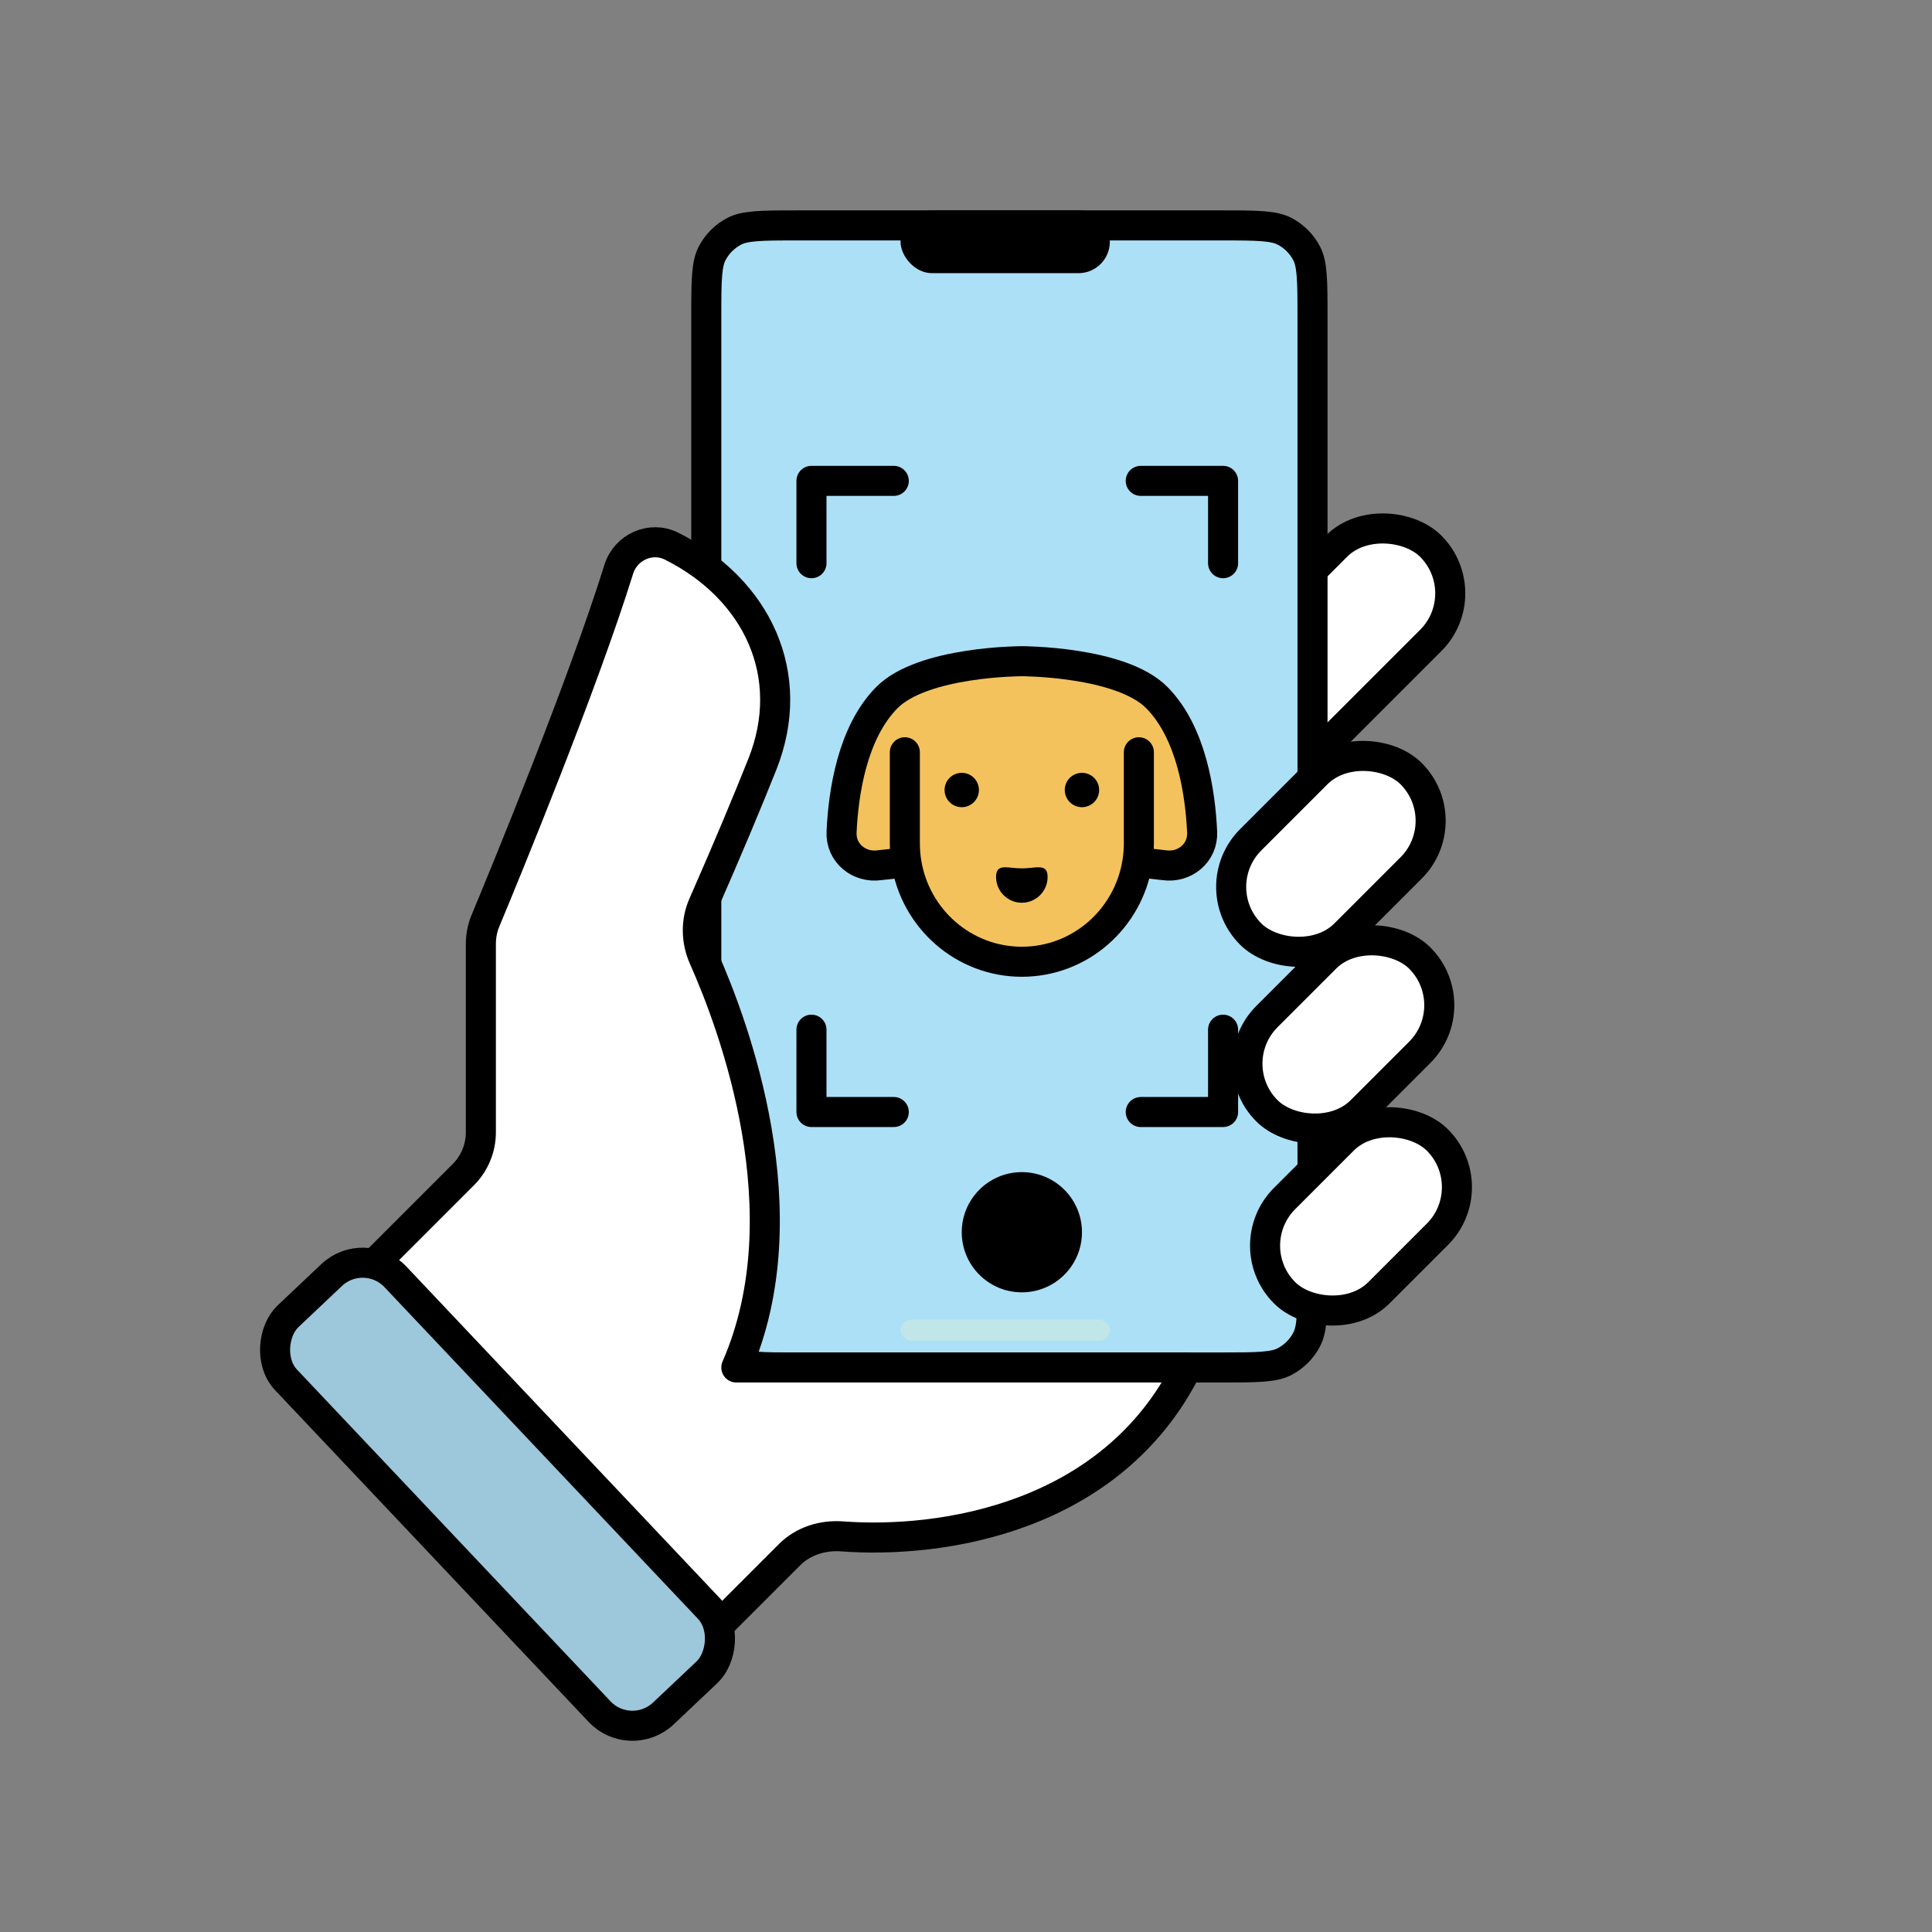 <svg xmlns="http://www.w3.org/2000/svg" width="203" height="203" viewBox="0 0 203 203" fill="none"><rect x="0" y="0" width="203" height="203" fill="#808080" stroke="none"/><rect x="119.269" y="78.543" width="36.921" height="14.011" rx="7.005" transform="rotate(-45 119.269 78.543)" fill="white" stroke="black" stroke-width="3.158"></rect><path d="M74.21 33.365C74.21 31.369 74.211 29.966 74.3 28.872C74.388 27.796 74.554 27.158 74.805 26.665C75.328 25.637 76.163 24.802 77.19 24.279C77.683 24.028 78.321 23.863 79.397 23.775C80.492 23.685 81.894 23.684 83.891 23.684H128.228C130.225 23.684 131.627 23.685 132.722 23.775C133.797 23.863 134.436 24.028 134.929 24.279C135.956 24.802 136.791 25.637 137.314 26.665C137.565 27.158 137.731 27.796 137.818 28.872C137.908 29.966 137.909 31.369 137.909 33.365V134.003C137.909 136 137.908 137.402 137.818 138.497C137.731 139.573 137.565 140.211 137.314 140.704C136.791 141.731 135.956 142.566 134.929 143.089C134.436 143.34 133.797 143.506 132.722 143.594C131.627 143.683 130.225 143.684 128.228 143.684H83.891C81.894 143.684 80.492 143.683 79.397 143.594C78.321 143.506 77.683 143.34 77.19 143.089C76.163 142.566 75.328 141.731 74.805 140.704C74.554 140.211 74.388 139.573 74.3 138.497C74.211 137.402 74.21 136 74.21 134.003V33.365Z" fill="#ACE0F7" stroke="black" stroke-width="3.158"></path><rect x="94.622" y="22.105" width="21.992" height="6.598" rx="3.299" fill="black"></rect><rect x="94.622" y="138.665" width="21.992" height="2.199" rx="1.1" fill="#C0E6E7"></rect><path d="M48.679 123.426L39.474 132.632L75.789 170.526L82.965 163.351C84.407 161.909 86.451 161.28 88.485 161.432C98.907 162.206 116.793 159.573 124.737 143.684H77.368C84.461 127.473 77.127 107.807 73.948 100.659C73.158 98.886 73.096 96.854 73.877 95.076C76.516 89.07 78.543 84.218 80.1 80.308C83.829 70.945 79.569 61.89 70.554 57.382C68.379 56.295 65.742 57.488 65.018 59.81C61.199 72.066 53.079 91.769 51.013 96.731C50.689 97.508 50.526 98.328 50.526 99.17V118.963C50.526 120.638 49.864 122.242 48.679 123.426Z" fill="white" stroke="black" stroke-width="3.158" stroke-linecap="round" stroke-linejoin="round"></path><rect x="128.169" y="111.764" width="22.704" height="14.011" rx="7.005" transform="rotate(-45 128.169 111.764)" fill="white" stroke="black" stroke-width="3.158"></rect><rect x="126.461" y="93.191" width="23.837" height="14.011" rx="7.005" transform="rotate(-45 126.461 93.191)" fill="white" stroke="black" stroke-width="3.158"></rect><rect x="130.023" y="130.883" width="22.704" height="14.011" rx="7.005" transform="rotate(-45 130.023 130.883)" fill="white" stroke="black" stroke-width="3.158"></rect><path d="M107.368 69.474C107.368 69.474 107.368 69.474 107.368 69.474C107.368 69.474 96.965 69.474 93.181 73.302C89.542 76.983 88.615 83.295 88.425 87.428C88.323 89.629 90.269 91.221 92.424 90.909L95.23 90.599C96.17 96.525 101.247 101.053 107.369 101.053C113.495 101.053 118.573 96.52 119.508 90.589L122.313 90.909C124.468 91.221 126.413 89.629 126.312 87.428C126.121 83.295 125.195 76.983 121.555 73.302C117.771 69.474 107.368 69.474 107.368 69.474Z" fill="#F3C25D"></path><path d="M95.074 79.043V88.612C95.074 89.288 95.127 89.952 95.23 90.599M119.663 79.043V88.612C119.663 89.285 119.61 89.945 119.508 90.589M95.23 90.599C96.17 96.525 101.247 101.053 107.369 101.053C113.495 101.053 118.573 96.52 119.508 90.589M95.23 90.599L92.424 90.909C90.269 91.221 88.323 89.629 88.425 87.428C88.615 83.295 89.542 76.983 93.181 73.302C96.965 69.474 107.368 69.474 107.368 69.474C107.368 69.474 107.368 69.474 107.368 69.474C107.368 69.474 117.771 69.474 121.555 73.302C125.195 76.983 126.121 83.295 126.312 87.428C126.413 89.629 124.468 91.221 122.313 90.909L119.508 90.589" stroke="black" stroke-width="3.158" stroke-linecap="round" stroke-linejoin="round"></path><rect x="38.292" y="130.716" width="57.419" height="15.79" rx="4.737" transform="rotate(46.614 38.292 130.716)" fill="#9DC7DB" stroke="black" stroke-width="3.158"></rect><circle cx="101.053" cy="83.008" r="1.805" fill="black"></circle><circle cx="113.684" cy="83.008" r="1.805" fill="black"></circle><path d="M110.074 92.146C110.074 93.641 108.862 94.853 107.367 94.853C105.872 94.853 104.66 93.641 104.66 92.146C104.66 90.651 105.872 91.244 107.367 91.244C108.862 91.244 110.074 90.651 110.074 92.146Z" fill="black"></path><circle cx="107.369" cy="129.474" r="6.316" fill="black"></circle><path d="M128.512 108.192L128.512 116.842L119.862 116.842" stroke="black" stroke-width="3.158" stroke-linecap="round" stroke-linejoin="round"></path><path d="M85.263 108.192L85.263 116.842L93.912 116.842" stroke="black" stroke-width="3.158" stroke-linecap="round" stroke-linejoin="round"></path><path d="M128.512 59.176L128.512 50.526L119.862 50.526" stroke="black" stroke-width="3.158" stroke-linecap="round" stroke-linejoin="round"></path><path d="M85.263 59.176L85.263 50.526L93.912 50.526" stroke="black" stroke-width="3.158" stroke-linecap="round" stroke-linejoin="round"></path></svg>